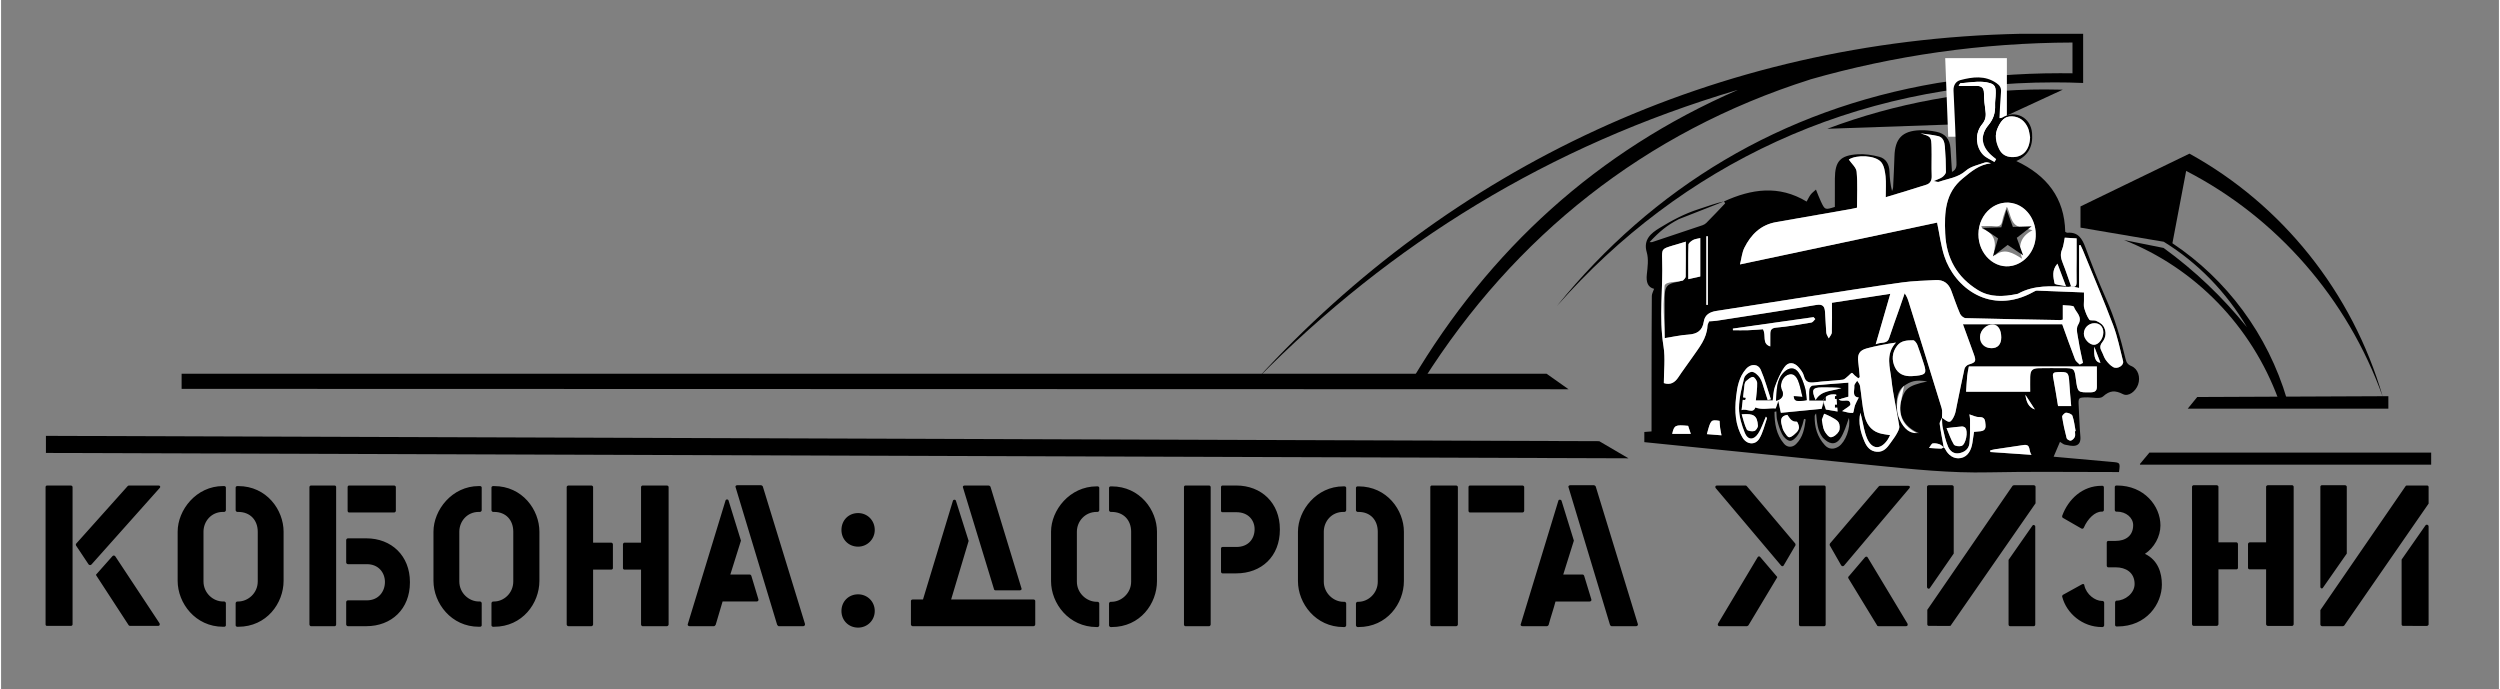 <svg version="1.2" xmlns="http://www.w3.org/2000/svg" viewBox="0 0 870 240" width="1600" height="441">
	<rect x="0" y="0" width="870" height="240" fill="#808080" stroke="none"/>
	<style>
		.s0 { fill: #000000 } 
		.s1 { fill: #ffffff } 
	</style>
	<g id="Слой 3">
		<g id="Bmjt5m.tif">
			<path id="кобона:Дорога жизни
" class="s0" aria-label="кобона:Дорога жизни"  d="m33.3 199.9c-0.2 0.1-0.3 0.4-0.1 0.6l11.2 17.2c0.1 0.2 0.4 0.3 0.5 0.3h9.8c0.5 0 0.7-0.4 0.5-0.9l-15.4-23.3c-0.3-0.4-0.7-0.4-1-0.1zm-9 18.1c0.3 0 0.6-0.2 0.6-0.5v-47.9c0-0.2-0.3-0.5-0.6-0.5h-8.3c-0.3 0-0.5 0.3-0.5 0.5v47.9c0 0.3 0.2 0.5 0.5 0.5zm6.2-21.4c0.3 0.3 0.7 0.3 1 0l23.8-26.7c0.3-0.3 0.1-0.8-0.4-0.8h-10.4c-0.1 0-0.3 0.1-0.4 0.2l-17.9 20c-0.2 0.2-0.2 0.5-0.1 0.7zm67.9 5.7v-17.1c0-7.6-5.9-15.9-15.8-15.9h-0.3c-0.3 0-0.6 0.2-0.6 0.5v7.9c0 0.3 0.3 0.6 0.6 0.6h0.3c4.2 0 6.8 2.9 6.8 6.9v17.3c0 4.2-3.5 7-6.8 7h-0.3c-0.3 0-0.6 0.3-0.6 0.6v7.7c0 0.3 0.3 0.5 0.6 0.5h0.3c9.9 0 15.8-8.2 15.8-16zm-20.7 16c0.3 0 0.6-0.2 0.6-0.5v-7.7c0-0.3-0.3-0.6-0.6-0.6h-0.4c-3.4 0-6.8-2.9-6.8-7v-17.3c0-3.6 2.7-6.9 6.8-6.9h0.4c0.3 0 0.6-0.3 0.6-0.6v-7.9c0-0.3-0.3-0.5-0.6-0.5h-0.4c-9.3 0-15.8 8.3-15.8 15.9v17.1c0 7.8 6.2 16 15.8 16zm38.5-0.2c0.3 0 0.5-0.3 0.5-0.6v-47.9c0-0.2-0.2-0.5-0.5-0.5h-8.3c-0.2 0-0.5 0.3-0.5 0.5v47.9c0 0.3 0.3 0.6 0.5 0.6zm26.2-15.2v-0.2c0-9.1-6.4-15.2-15.2-15.2h-6.4c-0.3 0-0.6 0.3-0.6 0.6v7.8c0 0.3 0.3 0.6 0.6 0.6h6.6c4.1 0 6.3 3 6.3 6.2 0 3.3-2.2 6.4-6.3 6.4h-6.6c-0.3 0-0.6 0.3-0.6 0.6v7.8c0 0.3 0.3 0.6 0.6 0.6h6.4c8.8 0 15.2-6 15.2-15.2zm-5.5-24.4c0.3 0 0.6-0.3 0.6-0.6v-8.3c0-0.2-0.3-0.5-0.6-0.5h-15.7c-0.3 0-0.5 0.3-0.5 0.5v8.3c0 0.3 0.2 0.6 0.5 0.6zm50.6 23.8v-17.1c0-7.6-5.9-15.9-15.8-15.9h-0.3c-0.3 0-0.6 0.2-0.6 0.5v7.9c0 0.3 0.3 0.6 0.6 0.6h0.3c4.2 0 6.7 2.9 6.7 6.9v17.3c0 4.2-3.4 7-6.7 7h-0.3c-0.3 0-0.6 0.3-0.6 0.6v7.7c0 0.3 0.3 0.5 0.6 0.5h0.3c9.9 0 15.8-8.2 15.8-16zm-20.7 16c0.3 0 0.6-0.2 0.6-0.5v-7.7c0-0.3-0.3-0.6-0.6-0.6h-0.4c-3.4 0-6.8-2.9-6.8-7v-17.3c0-3.6 2.7-6.9 6.8-6.9h0.4c0.3 0 0.6-0.3 0.6-0.6v-7.9c0-0.3-0.3-0.5-0.6-0.5h-0.4c-9.3 0-15.8 8.3-15.8 15.9v17.1c0 7.8 6.2 16 15.8 16zm65.1-0.2c0.3 0 0.6-0.3 0.6-0.6v-47.9c0-0.2-0.3-0.5-0.6-0.5h-8.5c-0.2 0-0.5 0.3-0.5 0.5v19.4h-5.8c-0.2 0-0.5 0.3-0.5 0.6v8.3c0 0.3 0.3 0.5 0.5 0.5h5.8v19.1c0 0.3 0.3 0.6 0.5 0.6zm-18.8-28.5c0-0.3-0.3-0.6-0.6-0.6h-6.3v-19.4c0-0.2-0.3-0.5-0.6-0.5h-8c-0.3 0-0.6 0.3-0.6 0.5v47.9c0 0.3 0.3 0.6 0.6 0.6h8c0.3 0 0.6-0.3 0.6-0.6v-19.1h6.3c0.3 0 0.6-0.2 0.6-0.5zm66.3 28.5c0.4 0 0.7-0.4 0.6-0.8l-14.7-47.9c-0.1-0.2-0.4-0.4-0.6-0.4h-8.3c-0.4 0-0.7 0.3-0.6 0.6l14.5 48c0.1 0.2 0.4 0.5 0.5 0.5zm-16.2-8.6c0.4 0 0.7-0.4 0.6-0.7l-2.5-8.3c-0.1-0.2-0.3-0.4-0.6-0.4h-6.7l3.7-11.8-4.3-13.9c-0.1-0.6-1-0.6-1.1 0l-13.1 42.9c-0.2 0.4 0.1 0.8 0.6 0.8h8.5c0.2 0 0.5-0.3 0.6-0.5 0.7-2.6 1.7-5.5 2.4-8.1zm35.3-30.8c-3.3 0-5.8 2.5-5.8 5.9 0 3.3 2.5 5.8 5.8 5.8 3.2 0 5.8-2.6 5.8-5.8 0-3.4-2.6-5.9-5.8-5.9zm0 28.3c-3.3 0-5.8 2.5-5.8 5.8 0 3.3 2.5 5.8 5.8 5.8 3.2 0 5.8-2.5 5.8-5.8 0-3.3-2.6-5.8-5.8-5.8zm18.4 10.5c0 0.3 0.3 0.6 0.6 0.6h42.1c0.3 0 0.6-0.3 0.6-0.6v-8.2c0-0.3-0.3-0.5-0.6-0.5h-28.7l6.1-20.4-4.4-13.9c-0.1-0.6-1-0.6-1.1 0l-10.4 34.3h-3.6c-0.3 0-0.6 0.2-0.6 0.5zm38-11.9c0.4 0 0.7-0.4 0.5-0.7l-10.8-35.4c-0.1-0.2-0.4-0.4-0.6-0.4h-8.4c-0.4 0-0.7 0.3-0.6 0.6l10.8 35.4c0 0.3 0.3 0.5 0.5 0.5zm47.7-3.2v-17.2c0-7.5-5.9-15.8-15.8-15.8h-0.3c-0.3 0-0.6 0.2-0.6 0.5v7.8c0 0.3 0.3 0.6 0.6 0.6h0.3c4.2 0 6.8 2.9 6.8 6.9v17.4c0 4.1-3.5 7-6.8 7h-0.3c-0.3 0-0.6 0.3-0.6 0.6v7.6c0 0.3 0.3 0.6 0.6 0.6h0.3c10 0 15.8-8.2 15.8-16zm-20.7 16c0.3 0 0.6-0.3 0.6-0.6v-7.6c0-0.3-0.3-0.6-0.6-0.6h-0.3c-3.5 0-6.9-3-6.9-7v-17.4c0-3.6 2.8-6.9 6.9-6.9h0.3c0.3 0 0.6-0.3 0.6-0.6v-7.8c0-0.3-0.3-0.5-0.6-0.5h-0.3c-9.4 0-15.9 8.3-15.9 15.8v17.2c0 7.8 6.2 16 15.9 16zm38.9-0.3c0.2 0 0.5-0.3 0.5-0.6v-47.9c0-0.2-0.3-0.5-0.5-0.5h-8.3c-0.3 0-0.5 0.3-0.5 0.5v47.9c0 0.3 0.2 0.6 0.5 0.6zm24.6-33.6v-0.2c0-9.1-6.4-15.2-15.2-15.2h-4.8c-0.3 0-0.5 0.3-0.5 0.5v8.3c0 0.3 0.2 0.5 0.5 0.5h4.9c4.1 0 6.3 2.8 6.3 5.9 0 3.4-2.2 6.2-6.3 6.2h-4.9c-0.3 0-0.5 0.3-0.5 0.5v8.1c0 0.3 0.2 0.6 0.5 0.6h4.8c8.8 0 15.2-5.9 15.2-15.2zm43.2 17.9v-17.2c0-7.5-5.9-15.8-15.8-15.8h-0.3c-0.3 0-0.6 0.2-0.6 0.5v7.8c0 0.3 0.3 0.6 0.6 0.6h0.3c4.2 0 6.7 2.9 6.7 6.9v17.4c0 4.1-3.4 7-6.7 7h-0.3c-0.3 0-0.6 0.3-0.6 0.6v7.6c0 0.3 0.3 0.6 0.6 0.6h0.3c9.9 0 15.8-8.2 15.8-16zm-20.7 16c0.3 0 0.6-0.3 0.6-0.6v-7.6c0-0.3-0.3-0.6-0.6-0.6h-0.4c-3.4 0-6.8-3-6.8-7v-17.4c0-3.6 2.7-6.9 6.8-6.9h0.4c0.3 0 0.6-0.3 0.6-0.6v-7.8c0-0.3-0.3-0.5-0.6-0.5h-0.4c-9.3 0-15.8 8.3-15.8 15.8v17.2c0 7.8 6.2 16 15.8 16zm38.9-0.3c0.3 0 0.6-0.3 0.6-0.6v-47.9c0-0.2-0.3-0.5-0.6-0.5h-8.5c-0.3 0-0.5 0.3-0.5 0.5v47.9c0 0.3 0.2 0.6 0.5 0.6zm23.1-39.6c0.3 0 0.6-0.3 0.6-0.6v-8.3c0-0.2-0.3-0.5-0.6-0.5h-18.3c-0.3 0-0.5 0.3-0.5 0.5v8.3c0 0.3 0.2 0.6 0.5 0.6zm39.6 39.6c0.4 0 0.7-0.4 0.6-0.7l-14.7-48c-0.1-0.2-0.4-0.4-0.6-0.4h-8.3c-0.4 0-0.7 0.4-0.6 0.6l14.5 48.1c0.1 0.2 0.4 0.4 0.5 0.4zm-16.2-8.6c0.4 0 0.7-0.3 0.6-0.7l-2.5-8.2c-0.1-0.3-0.3-0.5-0.6-0.5h-6.7l3.7-11.8-4.3-13.9c-0.2-0.5-1-0.5-1.1 0l-13.1 43c-0.2 0.3 0.1 0.7 0.6 0.7h8.5c0.2 0 0.5-0.2 0.6-0.4 0.7-2.7 1.7-5.5 2.4-8.2zm81.7 8.6c0.3 0 0.5-0.3 0.5-0.6v-47.9c0-0.2-0.2-0.5-0.5-0.5h-8.3c-0.3 0-0.5 0.3-0.5 0.5v47.9c0 0.3 0.2 0.6 0.5 0.6zm-10-28.2c0-0.2 0-0.5-0.1-0.6l-16.8-19.9c-0.1-0.1-0.3-0.3-0.4-0.3h-10.1c-0.5 0-0.7 0.5-0.4 0.9l22.8 27c0.3 0.3 0.7 0.3 0.9-0.1zm15.9 7c0.3 0.4 0.7 0.4 1 0.1l22.8-27c0.3-0.4 0.1-0.8-0.4-0.8h-9.9c-0.1 0-0.3 0.1-0.4 0.2l-17 19.9c-0.1 0.1-0.1 0.4-0.1 0.6zm2.6 3.9c-0.2 0.1-0.2 0.3-0.1 0.6l10 16.4c0 0.2 0.3 0.3 0.5 0.3h9.6c0.5 0 0.7-0.4 0.5-0.9l-13.9-23.1c-0.2-0.3-0.6-0.3-0.9 0zm-30.8-6.8c-0.2-0.3-0.7-0.3-0.9 0.1l-13.8 23.1c-0.2 0.4 0 0.9 0.5 0.9h9.6c0.1 0 0.4-0.2 0.5-0.3l9.9-16.5c0.2-0.2 0.1-0.5 0-0.5zm95.3 24.1c0.3 0 0.5-0.3 0.5-0.6v-34.1c0-0.5-0.7-0.8-1-0.3l-8.3 11.9v22.5c0 0.3 0.2 0.6 0.5 0.6zm-27.9-25.3v-23.3c0-0.2-0.3-0.5-0.6-0.5h-8.1c-0.3 0-0.6 0.3-0.6 0.5v34.9c0 0.6 0.7 0.9 1 0.4zm-1.5 25.2c0.2 0 0.5 0 0.5-0.2l29.5-42.5v-5.8c0-0.2-0.3-0.5-0.6-0.5h-6.9c-0.1 0-0.4 0.1-0.5 0.2l-29.7 43.2v5.1c0 0.2 0.2 0.5 0.5 0.5zm58.5 0.2c10.2 0 15.5-7.9 15.5-14.6 0-4-1.3-8.5-5.9-10.7 3.2-2.1 5.4-6 5.4-9.9 0-6.8-5.7-13.9-15.1-13.9h-0.3c-0.3 0-0.5 0.3-0.5 0.5v8c0 0.3 0.2 0.6 0.5 0.6h0.3c3.1 0 5.6 2.1 5.6 4.7 0 3.7-2.6 5.5-6.2 5.5h-2.5c-0.3 0-0.5 0.3-0.5 0.6v8c0 0.3 0.2 0.6 0.5 0.6h2.7c3.3 0 6.5 1.7 6.5 5.8 0 3.3-3.4 5.8-6.3 5.8-0.2 0-0.5 0.3-0.5 0.6v7.9c0 0.3 0.3 0.5 0.5 0.5zm-5.2 0.2c0.3 0 0.6-0.3 0.6-0.6v-7.9c0-0.3-0.3-0.6-0.6-0.6h-0.2c-2.3 0-5.4-2.2-6.1-5.4 0-0.5-0.4-0.6-0.8-0.4l-6.7 3.7c-0.2 0.2-0.3 0.4-0.2 0.7 1.5 5.7 7 10.5 13.8 10.5zm-0.3-49.2c-6.7 0-11.6 4.7-13.7 10.4-0.1 0.2 0 0.6 0.1 0.7l6.6 3.8c0.3 0.1 0.6 0.1 0.8-0.3 1.4-3.2 3.9-5.6 6.2-5.6h0.3c0.2 0 0.5-0.3 0.5-0.5v-8c0-0.3-0.3-0.5-0.5-0.5zm66.4 48.8c0.2 0 0.5-0.3 0.5-0.6v-47.9c0-0.2-0.3-0.5-0.5-0.5h-8.5c-0.3 0-0.6 0.3-0.6 0.5v19.4h-5.7c-0.3 0-0.6 0.3-0.6 0.6v8.3c0 0.3 0.3 0.5 0.6 0.5h5.7v19.1c0 0.3 0.3 0.6 0.6 0.6zm-18.9-28.5c0-0.3-0.3-0.6-0.5-0.6h-6.3v-19.4c0-0.2-0.3-0.5-0.6-0.5h-8.1c-0.2 0-0.5 0.3-0.5 0.5v47.9c0 0.3 0.3 0.6 0.5 0.6h8.1c0.3 0 0.6-0.3 0.6-0.6v-19.1h6.3c0.2 0 0.5-0.2 0.5-0.5zm65.8 28.5c0.3 0 0.6-0.3 0.6-0.5v-34.1c0-0.6-0.7-0.9-1.1-0.4l-8.3 11.9v22.6c0 0.2 0.2 0.5 0.5 0.5zm-27.9-25.2v-23.3c0-0.2-0.3-0.5-0.6-0.5h-8.1c-0.3 0-0.5 0.3-0.5 0.5v34.9c0 0.5 0.6 0.8 0.9 0.3zm-1.4 25.3c0.1 0 0.4-0.1 0.5-0.2l29.4-42.5v-5.8c0-0.3-0.3-0.5-0.5-0.5h-7c-0.1 0-0.4 0-0.5 0.2l-29.7 43.2v5c0 0.3 0.3 0.6 0.6 0.6z"/>
		</g>
	</g>
	<g id="Слой 2">
		<path id="&lt;Path&gt;" class="s0" d="m636.15 44.82c23.57-8.84 49.09-13.67 75.72-13.67q3.11 0 6.2 0.09l-25.2 11.65-56.7 1.96"/>
		<path id="&lt;Path&gt;" class="s0" d=""/>
		<path id="&lt;Path&gt;" class="s0" d=""/>
		<path id="&lt;Path&gt;" class="s0" d="m748.21 83.35l5.05 0.85c11.84 7.31 21.79 17.53 28.92 29.68l-0.01 0.01c-8.42-10.43-18.16-19.69-28.95-27.52v-0.01l-13.94-2.79 0.01-0.02c24.79 9.69 44.51 29.99 53.89 55.49l2.99 0.02c-6.68-22.59-21.01-41.77-39.9-54.34l0.12-0.61 4.67-24.58c31.5 16.22 56.19 44.36 68.47 78.65h0.01c-10.61-36.56-35.18-66.96-67.33-84.67l-0.01 0.01-17.45 8.45-7.43 3.6-2.69 1.3-10.37 5.03v7.38l23.95 4.07 4.5 0.76"/>
		<path id="&lt;Path&gt;" class="s0" d="m703.37 11.77c-106.46 2.26-198.83 46.99-265.86 120.19l-0.01 0.02c46.67-47.35 101.83-81.23 167.24-100.64l0.02 0.04c-48.81 21.21-86.36 55.57-113.31 100.97l4-0.01c31.66-50.04 77.08-86.39 134.62-104.64v-0.02c29.06-8.3 59.72-12.78 91.4-12.87v10.72h-0.01q-2.14-0.03-4.29-0.03c-14.58 0-28.89 1.17-42.85 3.42-54.47 9.26-98.98 36.44-132.38 77.6v0.01c43.13-48.87 102.98-77.84 173.23-77.84q5.03 0 10.01 0.21v-17.13c0 0-21.82 0-21.81 0z"/>
		<path id="&lt;Path&gt;" class="s0" d="m556.63 153.66l-541.01-1.85v5.95l551.15 1.87v-0.03z"/>
		<path id="&lt;Path&gt;" class="s0" d="m538.28 130.16h-475.4v5.28l483.06 0.13z"/>
		<path id="&lt;Path&gt;" class="s0" d="m748.26 157.64l-3.28 3.94v0.26h101.42v-4.2z"/>
		<path id="&lt;Path&gt;" class="s0" d="m761.61 142.34h69.88v-4.35l-66.57 0.29z"/>
		<path id="&lt;Path&gt;" class="s1" d="m698.62 47.61l-20.44 0.01-1.04-27.36h21.48z"/>
	</g>
	<g id="Слой 28 Изображение">
		<g id="&lt;Group&gt;">
			<path id="&lt;Compound Path&gt;" fill-rule="evenodd" class="s0" d="m584.34 76.34c-4.08 2.13-6.66 4.22-10.17 7.99 0.48 0 0.71 0.05 0.9-0.01q8.79-2.92 17.56-5.88c0.47-0.16 0.95-0.44 1.3-0.79q3.32-3.37 6.56-6.82c0.05-0.05-0.27-0.44-0.41-0.67 9.56-4.37 19.12-5.79 28.79 0.05 0.47-0.83 0.85-1.71 1.41-2.44 0.5-0.66 1.21-1.15 1.84-1.74 0.58 1.41 1.1 2.83 1.74 4.19 1.39 2.93 1.42 2.92 4.84 1.85 0-3.22-0.02-6.53 0.01-9.84 0.04-6.02 1.84-8.13 7.93-8.5 2.5-0.16 5.12 0.24 7.56 0.89 2.33 0.63 3.43 2.59 3.52 5.08 0.09 2.26 0.31 4.52 0.9 6.84 0.13-0.42 0.35-0.83 0.37-1.25 0.18-3.61 0.36-7.22 0.47-10.83 0.17-6.18 2.71-8.88 8.87-9.1 1.9-0.07 3.85 0.15 5.72 0.53 3.12 0.64 4.67 2.55 4.92 5.7 0.2 2.69 0.34 5.38 0.53 8.28 1.64-0.83 1.61-2.18 1.56-3.48-0.31-8.26-0.58-16.52-1.02-24.77-0.11-2.03 0.9-3.34 2.4-3.73 4.25-1.11 8.57-1.71 12.56 1.06 1.14 0.79 1.71 1.65 1.57 3.12-0.27 2.98-0.37 5.98-0.55 9.07 0.47-0.05 0.72-0.01 0.88-0.11 4.66-2.93 10.06-0.18 10.49 5.37 0.37 4.63-1.36 7.84-5.49 9.69 10.61 4.98 16.81 12.86 17.04 24.65 0.32 0.16 0.53 0.34 0.71 0.33 3.78-0.34 5.18 2.02 6.33 5.12 2.23 6 4.55 11.98 7.17 17.83 3.03 6.77 5.09 13.81 6.8 20.97 0.3 1.25 0.76 1.99 2.05 2.52 2.31 0.96 3.22 3.89 2.31 6.46-0.82 2.32-3.32 4.28-5.23 3.32-2.77-1.4-4.59-1.36-6.99 0.81-1.04 0.94-3.55 0.29-5.39 0.3-3.24 0.04-3.23 0.02-3.06 3.18 0.19 3.5 0.28 7.01 0.58 10.5 0.13 1.55-0.28 2.8-1.72 3.13-1.15 0.25-2.46-0.1-3.67-0.33-0.54-0.1-1-0.56-1.72-0.99-0.75 1.75-1.45 3.39-2.21 5.18 6.87 0.62 13.54 1.24 20.22 1.81 2.99 0.26 2.99 0.21 2.55 3.53q-1.03 0-2.12 0c-14.4 0.02-28.8-0.21-43.19 0.11-13.34 0.3-26.53-1.07-39.74-2.42-19.97-2.04-39.95-4.03-59.93-6.04-6.74-0.68-13.48-1.37-20.35-2.06 0-1.12 0-2.25 0-3.54 1.02-0.08 1.94-0.16 2.51-0.2 0-6.97 0-13.8 0.01-20.62 0.01-8.86 0.02-17.71 0.09-26.57 0.01-0.77 0.48-1.54 0.79-2.47-2.18-0.51-2.82-2.35-2.53-5 0.27-2.55 0.67-5.33-0.02-7.7-1.33-4.51 1.6-6.73 4.37-8.44 4.28-2.64 8.84-5.07 13.66-6.6 3.38-1.08 6.02-2.12 8.86-2.7m76.52 85.64c0.16 0.15 0.37 0.28 0.46 0.47 1.12 2.3 3.13 3.72 5.49 3.27 2.5-0.48 3.66-2.77 4.06-5.27q0.3-1.94 0.57-3.85c0.7-0.07 1.28-0.15 1.87-0.18 1.46-0.08 2.31-0.58 2.13-2.3-0.15-1.48-0.11-2.74-2.23-2.68-1.13 0.04-2.27-0.61-3.39-0.94 0.04 0.29 0.24 1.15 0.23 2.02-0.01 2.71 0.08 5.43-0.22 8.12-0.22 1.91-1.67 3.06-3.6 3.4-1.94 0.34-3.23-0.85-3.85-2.34-0.87-2.07-1.35-4.31-1.84-6.5-0.26-1.13-0.19-2.33-0.27-3.49 0.89 0.5 1.83 1.47 2.64 1.37 0.66-0.08 1.33-1.37 1.7-2.24 0.43-1 0.57-2.13 0.79-3.21 0.9-4.33 1.74-8.67 2.71-12.98 0.14-0.6 0.85-1.32 1.45-1.5 2.47-0.75 2.71-1.09 1.81-3.6-1.27-3.51-2.56-7.02-3.79-10.42 11.56 0 23.06 0 34.58 0 1.54 4.25 2.94 8.28 4.48 12.25 0.26 0.7 1.07 1.19 1.62 1.77q0.56-0.29 1.12-0.57c-0.51-2.51-1.13-4.99-1.5-7.52-0.29-1.91-1.06-4.37-0.22-5.71 1.81-2.9-0.79-4.33-1.44-6.3-0.18-0.53-2.34-0.4-3.86-0.6 0 2.06 0 3.57 0 5.05-0.42 0.08-0.64 0.16-0.85 0.16-11-0.2-22-0.38-33-0.68-0.68-0.02-1.65-0.84-1.94-1.52-1.14-2.63-2.06-5.36-3.06-8.06-0.93-2.5-2.7-3.83-5.41-3.68-3.9 0.22-7.83 0.29-11.69 0.83-11.03 1.55-22.04 3.28-33.05 4.98-10.56 1.63-21.11 3.34-31.67 4.95-2.28 0.35-4.01 1.34-4.37 3.69-0.49 3.19-2.32 4.35-5.38 4.55-2.74 0.17-5.45 0.8-8.24 1.23 0-4.35-0.02-8.4 0.01-12.45 0.01-1.91-0.17-4.36 0.79-5.56 1.01-1.27 3.12-1.35 4.99-1.94 0.22-0.06 0.51-0.04 0.63-0.18 0.35-0.39 0.89-0.84 0.89-1.28 0.07-3.96 0.04-7.92 0.04-12.19-1.77 0.52-3.24 0.94-4.7 1.4-3.54 1.1-3.67 1.11-3.54 4.8 0.36 10.09-1.17 20.18 0.48 30.29 0.67 4.14 0.11 8.49 0.11 12.77 2.18 0.74 3.79-0.09 5.08-2.07 1.54-2.34 3.25-4.57 4.84-6.88 2.32-3.38 5.06-6.56 5.28-10.97 0.03-0.54 0.37-1.08 0.56-1.58 0.99-0.08 1.88-0.1 2.75-0.23 11.52-1.8 23.05-3.52 34.55-5.48 2.34-0.4 2.93 0.54 3.08 2.38 0.2 2.42 0.22 4.86 0.44 7.29 0.06 0.67 0.56 1.31 0.86 1.96 0.37-0.68 1.05-1.36 1.07-2.06 0.11-3.38 0.05-6.76 0.05-10.34 6.83-1.04 13.5-2.06 20.32-3.11-1.71 5.9-3.33 11.49-5.09 17.58 1.99-0.93 3.97 0.04 4.69-2.19 1.14-3.5 2.43-6.96 3.64-10.44q0.89-2.56 1.76-5.13c0.8 1.11 1.15 2.2 1.49 3.3 3.82 12.24 7.65 24.47 11.4 36.72 0.32 1.03 0.09 2.23 0.11 3.35-0.28 0.71-0.88 1.46-0.8 2.13 0.36 2.73 0.93 5.44 1.4 8.15-0.48-0.37-0.92-0.88-1.46-1.07-0.75-0.25-1.62-0.43-2.37-0.29-0.44 0.09-0.75 0.88-1.29 1.57 1.73 0.11 2.95 0.22 4.18 0.24 0.3 0 0.61-0.3 0.92-0.46zm-42.06-16.24q-2.38 0-4.77 0c0-1.53-0.11-2.79 0.05-4.02 0.06-0.47 0.68-1.2 1.11-1.25 4.1-0.4 8.22-0.68 12.5-1.01 0 1.88 0 3.39 0 4.88-1.11 0.32-2.15 0.61-3.4 0.97 1.48 1.23 3.82-0.76 4.1 1.67 0.07 0.59-1.64 1.4-2.89 2.39 1.34 0.28 2.56 0.75 3.72 0.63 0.33-0.03 0.42-1.77 0.76-2.67 0.35-0.93 0.87-1.8 1.31-2.69-2.5-0.24-1.42-2.49-1.55-4.05-0.05-0.57 0.65-1.2 1-1.8 0.34 0.59 0.88 1.15 0.98 1.79 0.53 3.34 0.74 6.74 1.47 10.03 0.63 2.85 2.09 5.4 5.15 6.4 1.2 0.39 2.5 0.49 3.87 0.74-0.34 0.63-0.57 1.17-0.9 1.65-2.42 3.52-5.45 3.39-7.13-0.54-1-2.34-1.32-4.96-1.95-7.45q-0.19-0.73-0.39-1.45c-0.78 3.55 0.09 6.79 1.42 9.94 0.81 1.94 2.05 3.47 4.32 3.63 2.31 0.17 3.6-1.37 4.76-3.06 0.69-1.02 1.49-1.99 2.08-3.06 0.47-0.86 1.11-1.91 0.98-2.77-0.82-5.37-2.13-10.69-2.71-16.08-0.46-4.32-2.23-8.97 1.56-13.06-3.48 0.51-6.85 1.14-10.15 2.02-2.65 0.72-3.33 2.09-2.98 4.8 0.23 1.73 0.35 3.48 0.52 5.23q-0.26 0.19-0.52 0.39-0.66-0.5-1.29-1.03c-0.34-0.29-0.75-0.92-0.94-0.86-0.44 0.16-0.75 0.66-1.16 0.97-0.65 0.51-1.3 1.32-2.03 1.41-3.21 0.4-6.47 0.47-9.68 0.9-2.04 0.27-3.3-0.02-3.85-2.27-0.26-1.08-1.08-2.1-1.84-2.97-1.56-1.78-3.54-1.97-4.9-0.07-1.46 2.03-2.45 4.46-3.33 6.83-0.56 1.52-0.54 3.26-0.77 4.81-2.1 0-3.96 0-5.89 0 0.19-2.18 0.52-4.16 0.46-6.12-0.02-0.75-0.92-2.05-1.46-2.07-0.77-0.03-1.63 0.82-2.36 1.41-0.31 0.24-0.51 0.76-0.57 1.17-0.36 2.91-0.68 5.83-1.03 8.99 1.74-0.78 3.96 1.44 4.78-0.94 2.45 0.95 4.85 0.14 7.11 0.34 0.28-0.8 0.49-1.42 0.9-2.64 0.41 1.88 0.67 3.13 0.89 4.16 4.92-0.48 9.58-0.94 14.21-1.39 0.22-0.92 0.44-1.05 0.64-1.9 0.24 0.79 0.45 0.87 0.83 2.15 1.04 0.17 2.45 0.41 4.07 0.69-0.2-2.38-0.34-4.14-0.49-5.91-2.25-0.32-3.69 0.38-4.62 2.14zm86.45-39.83c-0.28 0.07-0.57 0.21-0.84 0.2-6.03-0.31-12.07-0.73-17.64 2.37-0.13 0.07-0.29 0.08-0.43 0.11-4.65 0.94-9.28 1.24-13.52-1.36-7.35-4.51-11.06-11.17-11.42-19.77-0.3-7.16-0.09-14.09 6.14-19.16 2.91-2.38 5.75-4.83 9.78-5.23-0.74-0.26-1.51-0.51-2.11-0.29-2.26 0.83-4.88 1.33-6.59 2.83-2.81 2.48-6.26 2.78-9.47 3.91-0.33 0.11-0.77-0.11-1.74-0.28 1.38-0.63 2.3-0.88 3.01-1.41 0.56-0.42 1.23-1.17 1.23-1.78q0-4.42-0.37-8.84c-0.13-1.56-0.58-3.22-2.38-3.63-2.01-0.47-4.09-0.65-6.13-0.95 3.74 1.13 3.79 1.13 3.88 5.04 0.08 3.24-0.08 6.49 0.05 9.74 0.07 1.57-0.5 2.66-1.85 3.1-4.53 1.48-9.1 2.81-14.17 4.36 0-2.74 0.18-5.02-0.06-7.26-0.19-1.7-0.49-3.69-1.51-4.93-2.03-2.46-8.61-2.67-11.28-0.93 0.95 1.41 2.59 2.76 2.72 4.24 0.38 4.09 0.13 8.23 0.13 12.53-0.66 0.14-1.43 0.34-2.21 0.48q-12.97 2.29-25.94 4.54c-5.37 0.93-8.78 4.33-11.08 8.94-0.81 1.62-0.97 3.57-1.53 5.8 23.39-4.97 46.15-9.8 68.65-14.57 0.87 4.15 1.33 7.98 2.48 11.59 3.5 10.93 16.05 20.91 31.09 12.55 0.38-0.21 0.82-0.46 1.22-0.45 5.51 0.19 11.02 0.42 16.37 0.64 0 1.15-0.01 1.99 0 2.84 0.01 0.89-0.16 1.83 0.09 2.64 0.42 1.4 0.94 2.83 1.76 4 0.32 0.46 1.67 0.08 2.4 0.42 0.94 0.43 2 1.02 2.52 1.85 1.15 1.86 0.93 3.92-0.4 5.6-0.91 1.15-0.82 2.05-0.21 3.18 0.53 0.98 0.8 2.11 1.44 2.99 0.71 0.96 1.58 1.94 2.61 2.5 1.5 0.81 3.77-0.64 3.41-2.07-1.07-4.21-1.92-8.51-3.45-12.55-3.34-8.83-7.05-17.51-10.61-26.25-0.23-0.57-0.52-1.11-0.78-1.67q-0.24 0.04-0.48 0.09c0 4.86 0 9.73 0 14.86-1.18-0.26-2.01-0.44-2.85-0.62 1.45 0.53 2.01 0.05 1.98-1.5-0.07-2.72 0-5.44 0.01-8.16q0-3.45 0-6.98c-1.57-0.09-2.8-0.17-4.13-0.25-0.31 1.43-0.41 2.86-0.94 4.11-0.75 1.72-0.38 3.19 0.27 4.8 1.06 2.64 1.93 5.36 2.88 8.04zm-36.58 36.71q11.32 0 22.33 0c0-1.91-0.04-3.53 0-5.14 0.06-2.32 0.72-3.01 3.08-3.06 2.73-0.05 5.47-0.03 8.2-0.02 4.11 0 4.11 0.01 4.64 3.95 0.62 4.58 0.62 4.56 5.3 4.47 1.39-0.03 2.03-0.59 2.01-1.99-0.03-2.27-0.01-4.53-0.01-7.01-15.06 0-29.78 0-44.59 0-0.2 1.11-0.45 2.18-0.56 3.27-0.18 1.82-0.27 3.64-0.4 5.53zm4.3-54.86c-0.03 7 5.79 12.37 11.88 10.96 4.5-1.04 7.83-5.23 8.07-10.15 0.26-5.2-2.66-9.89-7.08-11.36-6.39-2.12-12.84 3.17-12.87 10.55zm17.99-33.78c-0.23-1.07-0.29-2.22-0.72-3.2-1.04-2.39-2.89-3.96-5.56-4.08-2.59-0.12-3.86 1.66-4.88 3.79-1.26 2.65-0.83 5.15 0.39 7.63q1.28 2.58 4.2 2.76c3.95 0.26 6.41-2.36 6.57-6.9zm-41.2 83.21q0.77-0.05 1.54-0.12c3.3-0.35 3.69-0.93 2.68-4.05-0.73-2.23-1.42-4.48-2.26-6.67-0.26-0.67-0.97-1.66-1.48-1.65-2.03 0.01-4.19 0.05-5.6 1.91-1.76 2.32-1.95 4.93-0.74 7.49 1.12 2.39 3.3 3.21 5.86 3.09zm28.79-74.59q0.3-0.49 0.59-0.98c-0.56-0.46-1.15-0.9-1.69-1.39-3.45-3.11-4.01-6.9-1.01-10.47 1.8-2.15 2.43-4.34 2.33-6.98-0.04-1.02 0.11-2.06 0.17-3.09 0.18-3.32 0.02-4.24-3.09-4.82-2.91-0.55-6.06 0.12-9.1 0.3-0.2 0.02-0.38 0.51-0.67 0.93 2.21 0 4.17 0.03 6.12-0.01 1.78-0.03 2.69 0.6 2.7 2.57 0 2.13 0.27 4.27 0.55 6.39 0.23 1.68-0.06 3.04-1.21 4.44-2.49 3-2.36 7.72 0.31 10.55 1.05 1.12 2.65 1.72 4 2.56zm-78.97 82.91q0.54-0.13 1.09-0.26c-1.15-3.43-2.07-6.96-3.52-10.26-0.96-2.18-3.5-2.16-5.1-0.34-2.46 2.82-3.11 6.3-3.49 9.83-0.53 4.9-0.34 9.75 2.27 14.13 1.43 2.4 4.34 2.72 5.79 0.39 1.3-2.11 1.85-4.7 2.68-7.09 0.06-0.16-0.24-0.43-0.35-0.62-0.94 2.08-1.59 4.23-2.78 6.01-1.51 2.25-3.56 2.16-4.56-0.32-1.1-2.73-2.04-5.76-2.03-8.65 0.01-3.53 0.94-7.09 1.81-10.54 0.24-0.92 1.75-2.1 2.67-2.1 0.96 0.01 2.16 1.14 2.79 2.09 0.76 1.12 1.04 2.57 1.49 3.89 0.44 1.27 0.83 2.56 1.24 3.84zm105.7 2.1c-0.24-2.84-0.51-5.45-0.66-8.08-0.21-3.71-0.43-3.91-4.2-3.74-1.22 0.06-1.71 0.38-1.44 1.74 0.64 3.3 1.14 6.64 1.72 10.08 1.42 0 2.79 0 4.58 0zm-133.37-44.2c1.7-0.38 2.97-0.66 4.18-0.93 0-4.52 0-8.87 0-13.39-1 0.26-1.85 0.31-2.52 0.69-0.65 0.37-1.57 1.05-1.59 1.62-0.14 3.89-0.07 7.78-0.07 12.01zm44.23 13.9q-0.3-0.34-0.59-0.67-14.06 1.99-28.11 3.99 0.02 0.29 0.03 0.58c1.77 0 3.54 0.05 5.3-0.01 1.8-0.06 3.6-0.23 5.14-0.33 1.26 2.07-0.5 4.99 2.56 5.97 0-1.63-0.02-3.02 0.01-4.41 0.03-1.33 0.41-1.99 2.07-2.14 4.11-0.36 8.19-1.09 12.26-1.77 0.5-0.09 0.89-0.79 1.33-1.21zm64.78 6.42c0.01-2.7-1.12-4.45-2.89-4.52-2.28-0.09-4.44 1.96-4.5 4.26-0.07 2.34 1.57 3.97 4 3.98 2.16 0.01 3.38-1.33 3.39-3.72zm35.55-1.79c0-1.94-1.26-3.23-3.12-3.19-2.04 0.04-3.63 1.61-3.66 3.62-0.03 1.8 1.85 3.88 3.51 3.9 1.64 0.02 3.27-2.13 3.27-4.33zm-88.62 29.8c-0.57 1.66-0.9 2.77-1.34 3.84-0.49 1.14-0.95 2.33-1.66 3.33-1.85 2.63-4.08 1.81-6.05-0.25-2.04-2.6-2.04-5.57-2.37-8.49-0.07 0.12-0.48 0.51-0.49 0.92-0.12 3.82 0.93 7.31 3.54 10.15 1.35 1.48 3.12 1.57 4.82 0.45 2.34-1.55 4.24-6.44 3.55-9.95zm78.74 4.64q0.12-0.02 0.24-0.04c-0.34-1.79-0.53-3.64-1.12-5.34-0.2-0.58-1.42-1.06-2.19-1.08-0.48-0.01-1.46 0.99-1.39 1.42 0.37 2.51 0.93 5.01 1.57 7.47 0.11 0.41 1.04 0.94 1.45 0.84 0.55-0.14 1.15-0.76 1.39-1.31 0.24-0.56 0.05-1.3 0.05-1.96zm-44.72-1.09c0.88 2.07 1.51 4.02 2.55 5.72 0.32 0.53 1.86 0.74 2.65 0.49 1.54-0.5 2.41-5.14 1.31-6.34-0.26-0.27-0.78-0.46-1.16-0.44-1.6 0.12-3.19 0.33-5.35 0.57zm-49.07-3.02q-0.28-0.1-0.57-0.2c-0.18 0.49-0.36 1.55-0.55 2.05-0.5 1.37-0.8 2.31-1.58 3.51-0.62 0.96-1.9 2.2-2.76 2.11-1.02-0.11-2.26-1.33-2.77-2.38-0.8-1.61-1.24-3-1.69-4.78-0.21-0.86-0.21-1.38-0.3-3.11q-0.32 0.08-0.64 0.16c0 4.01 0.57 7.91 3.33 11.13 1.17 1.36 2.9 1.32 4.15 0.12 2.44-2.35 2.97-5.49 3.38-8.61zm5.64 0.11c0.28 1.37 0.32 2.7 0.85 3.78 0.48 0.97 1.54 2.34 2.28 2.31 0.99-0.05 2.26-1.1 2.79-2.06 0.45-0.81 0.37-2.33-0.12-3.13-0.56-0.91-1.82-1.42-2.82-2.02-0.69-0.4-1.47-0.65-2.2-0.97-0.27 0.73-0.54 1.45-0.78 2.09zm36.72-13.34c-4.22-0.71-5.84 0.03-8.08 1.52-3.09 2.06-3.27 8.01-1.5 11.84 1.49 3.23 4.23 4.78 6.69 4.64-4.96-2.09-7.14-5.76-6.38-10.57 1.29-4.74 2.17-5.91 9.27-7.43zm-48.74 11.63c-2.39 0.38-2.41 1.89-1.94 3.61 0.19 0.71 0.33 1.47 0.71 2.08 0.52 0.82 1.27 2.13 1.89 2.11 0.87-0.03 1.79-0.99 2.55-1.71 0.45-0.43 0.85-1.16 0.84-1.75-0.01-0.69-0.54-1.97-0.78-1.96-1.9 0.12-2.52-1.36-3.27-2.38zm-15.9-0.19c0.61 1.95 0.97 3.75 1.78 5.31 0.27 0.52 1.79 0.73 2.59 0.52 0.58-0.15 1.33-1.27 1.28-1.9-0.25-3.45-1.42-4.3-5.65-3.93zm100.96 14.12c-1.18-1.36-0.05-3.86-2.89-3.4-3.24 0.52-6.5 0.95-9.74 1.44-0.6 0.09-1.19 0.27-1.78 0.42q0.02 0.28 0.05 0.56c4.63 0.32 9.26 0.63 14.36 0.98zm-113.28-52.23q0.27 0 0.53 0 0-11.95 0-23.9-0.26-0.01-0.53-0.01 0 11.96 0 23.91zm0.19 45.02c1.81 0.14 3.42 0.27 5.09 0.41-0.21-1.11-0.38-1.89-0.49-2.69-0.1-0.78-0.12-1.58-0.18-2.35-3.05-0.45-3.05-0.45-4.42 4.63zm122.1-59.38c-2.04 2.28-1.45 4.69-1.01 6.87 0.11 0.5 2.26 0.59 3.98 1-1.11-2.94-2-5.29-2.97-7.87zm-84.23 47.49c2.03-3.54 5.9-3.02 9-4.16-2.35-0.23-4.58-0.25-6.81-0.23-3.29 0.04-3.74 0.83-2.19 4.39zm-44.4 9c-4.47-0.43-4.87-0.24-5.55 2.8 2.17 0 4.29 0 6.48 0-0.34-1.01-0.63-1.91-0.93-2.8zm141.48-27.53c-0.29 3.66 0.42 5.42 2.13 5.57-0.66-1.72-1.28-3.36-2.13-5.57zm-24.01 16.72c0.29 2.33 1.01 4.33 3.31 5.11q-1.65-2.55-3.31-5.11z"/>
			<path id="&lt;Path&gt;" class="s1" d="m720.92 99.67c0.84 0.18 1.67 0.36 2.85 0.62 0-5.13 0-10 0-14.86q0.24-0.05 0.48-0.09c0.26 0.56 0.55 1.1 0.78 1.67 3.56 8.74 7.27 17.42 10.61 26.25 1.53 4.04 2.38 8.34 3.45 12.55 0.36 1.43-1.91 2.88-3.41 2.07-1.03-0.56-1.9-1.54-2.61-2.5-0.64-0.88-0.91-2.01-1.44-2.99-0.61-1.13-0.7-2.03 0.21-3.18 1.33-1.68 1.55-3.74 0.4-5.6-0.52-0.83-1.58-1.42-2.52-1.85-0.73-0.34-2.08 0.04-2.4-0.42-0.82-1.17-1.34-2.6-1.76-4-0.25-0.81-0.08-1.75-0.09-2.64-0.01-0.85 0-1.69 0-2.84-5.35-0.22-10.86-0.45-16.37-0.64-0.4-0.01-0.84 0.24-1.22 0.45-15.04 8.36-27.59-1.62-31.09-12.55-1.15-3.61-1.61-7.44-2.48-11.59-22.5 4.77-45.26 9.6-68.65 14.57 0.56-2.23 0.72-4.18 1.53-5.8 2.3-4.61 5.71-8.01 11.08-8.94q12.97-2.25 25.94-4.54c0.78-0.14 1.55-0.34 2.21-0.48 0-4.3 0.25-8.44-0.13-12.53-0.13-1.48-1.77-2.83-2.72-4.24 2.67-1.74 9.25-1.53 11.28 0.93 1.02 1.24 1.32 3.23 1.51 4.93 0.24 2.24 0.06 4.52 0.06 7.26 5.07-1.55 9.64-2.88 14.17-4.36 1.35-0.44 1.92-1.53 1.85-3.1-0.13-3.25 0.03-6.5-0.05-9.74-0.09-3.91-0.14-3.91-3.88-5.04 2.04 0.3 4.12 0.48 6.13 0.95 1.8 0.41 2.25 2.07 2.38 3.63q0.37 4.42 0.37 8.84c0 0.61-0.67 1.36-1.23 1.78-0.71 0.53-1.63 0.78-3.01 1.41 0.97 0.17 1.41 0.39 1.74 0.28 3.21-1.13 6.66-1.43 9.47-3.91 1.71-1.5 4.33-2 6.59-2.83 0.6-0.22 1.37 0.03 2.11 0.29-4.03 0.4-6.87 2.85-9.78 5.23-6.23 5.07-6.44 12-6.14 19.16 0.36 8.6 4.07 15.26 11.42 19.77 4.24 2.6 8.87 2.3 13.52 1.36 0.14-0.03 0.3-0.04 0.43-0.11 5.57-3.1 11.61-2.68 17.64-2.37 0.27 0.01 0.56-0.13 0.84-0.2z"/>
			<path id="&lt;Path&gt;" class="s1" d="m579.07 105.94c-0.03 4.05 0.37 7.48 0.37 11.83 2.79-0.43 5.5-1.06 8.24-1.23 3.06-0.2 4.89-1.36 5.38-4.55 0.36-2.35 2.09-3.34 4.37-3.69 10.56-1.61 21.11-3.32 31.67-4.95 11.01-1.7 22.02-3.43 33.05-4.98 3.86-0.54 7.79-0.61 11.69-0.83 2.71-0.15 4.48 1.18 5.41 3.68 1 2.7 1.92 5.43 3.06 8.06 0.29 0.68 1.26 1.5 1.94 1.52 11 0.3 22 0.48 33 0.68 0.21 0 0.43-0.08 0.85-0.16 0-1.48 0-2.99 0-5.05 1.52 0.2 3.68 0.07 3.86 0.6 0.65 1.97 3.25 3.4 1.44 6.3-0.84 1.34-0.07 3.8 0.22 5.71 0.37 2.53 0.99 5.01 1.5 7.52q-0.56 0.28-1.12 0.57c-0.55-0.58-1.36-1.07-1.62-1.77-1.54-3.97-2.94-8-4.48-12.25-11.52 0-23.02 0-34.58 0 1.23 3.4 2.52 6.91 3.79 10.42 0.9 2.51 0.66 2.85-1.81 3.6-0.6 0.18-1.31 0.9-1.45 1.5-0.97 4.31-1.81 8.65-2.71 12.98-0.22 1.08-0.36 2.21-0.79 3.21-0.37 0.87-1.04 2.16-1.7 2.24-0.81 0.1-1.75-0.87-2.64-1.37h0.01c-0.02-1.12 0.21-2.32-0.11-3.35-3.75-12.25-7.58-24.48-11.4-36.72-0.34-1.1-0.69-2.19-1.49-3.3q-0.87 2.57-1.76 5.13c-1.21 3.48-2.5 6.94-3.64 10.44-0.72 2.23-2.7 1.26-4.69 2.19 1.76-6.09 3.38-11.68 5.09-17.58-6.82 1.05-13.49 2.07-20.32 3.11 0 3.58 0.06 6.96-0.05 10.34-0.02 0.7-0.7 1.38-1.07 2.06-0.3-0.65-0.8-1.29-0.86-1.96-0.22-2.43-0.24-4.87-0.44-7.29-0.15-1.84-0.74-2.78-3.08-2.38-11.5 1.96-23.03 3.68-34.55 5.48-0.87 0.13-1.76 0.15-2.75 0.23-0.19 0.5-0.53 1.04-0.56 1.58-0.22 4.41-2.96 7.59-5.28 10.97-1.59 2.31-3.3 4.54-4.84 6.88-1.29 1.98-2.9 2.81-5.08 2.07 0-4.28 0.56-8.63-0.11-12.77-1.65-10.11-0.12-20.2-0.48-30.29-0.13-3.69 0-3.7 3.54-4.8 1.46-0.46 2.93-0.88 4.7-1.4 0 4.27 0.03 8.23-0.04 12.19 0 0.44-0.54 0.89-0.89 1.28-0.12 0.14-0.41 0.12-0.63 0.18-1.87 0.59-5.26 0.13-5.82 1.65"/>
			<path id="&lt;Compound Path&gt;" fill-rule="evenodd" class="s1" d="m634.73 139.79c-0.2 0.84-0.4 1.68-0.62 2.6-4.63 0.45-9.29 0.91-14.21 1.39-0.22-1.03-0.48-2.28-0.89-4.16-0.41 1.22-0.62 1.84-0.9 2.64-2.26-0.2-4.66 0.61-7.11-0.34-0.82 2.38-3.04 0.16-4.78 0.94 0.35-3.16 0.67-6.08 1.03-8.99 0.06-0.41 0.26-0.93 0.57-1.17 0.73-0.59 1.59-1.44 2.36-1.41 0.54 0.02 1.44 1.32 1.46 2.07 0.06 1.96-0.27 3.94-0.46 6.12 1.93 0 3.79 0 5.89 0 0.23-1.55 0.21-3.29 0.77-4.81 0.88-2.37 1.87-4.8 3.33-6.83 1.36-1.9 3.34-1.71 4.9 0.07 0.76 0.87 1.58 1.89 1.84 2.97 0.55 2.25 1.81 2.54 3.85 2.27 3.21-0.43 6.47-0.5 9.68-0.9 0.73-0.09 1.38-0.9 2.03-1.41 0.41-0.31 0.72-0.81 1.16-0.97 0.19-0.06 0.6 0.57 0.94 0.86q0.63 0.53 1.29 1.03 0.26-0.2 0.52-0.39c-0.17-1.75-0.29-3.5-0.52-5.23-0.35-2.71 0.33-4.08 2.98-4.8 3.3-0.88 6.67-1.51 10.15-2.02-3.79 4.09-2.02 8.74-1.56 13.06 0.58 5.39 1.89 10.71 2.71 16.08 0.13 0.86-0.51 1.91-0.98 2.77-0.59 1.07-1.39 2.04-2.08 3.06-1.16 1.69-2.45 3.23-4.76 3.06-2.27-0.16-3.51-1.69-4.32-3.63-1.33-3.15-2.2-6.39-1.42-9.94q0.2 0.72 0.39 1.45c0.63 2.49 0.95 5.11 1.95 7.45 1.68 3.93 4.71 4.06 7.13 0.54 0.33-0.48 0.56-1.02 0.9-1.65-1.37-0.25-2.67-0.35-3.87-0.74-3.06-1-4.52-3.55-5.15-6.4-0.73-3.29-0.94-6.69-1.47-10.03-0.1-0.64-0.64-1.2-0.98-1.79-0.35 0.6-1.05 1.23-1 1.8 0.13 1.56-0.95 3.81 1.55 4.05-0.44 0.89-0.96 1.76-1.31 2.69-0.34 0.9-0.43 2.64-0.76 2.67-1.16 0.12-2.38-0.35-3.72-0.63 1.25-0.99 2.96-1.8 2.89-2.39-0.28-2.43-2.62-0.44-4.1-1.67 1.25-0.36 2.29-0.65 3.4-0.97 0-1.49 0-3 0-4.88-4.28 0.33-8.4 0.61-12.5 1.01-0.43 0.05-1.05 0.78-1.11 1.25-0.16 1.23-0.05 2.49-0.05 4.02q2.39 0 4.77 0 0.09 0.11 0.19 0.23zm-5.82-0.42c-0.19-1.44-0.19-2.93-0.6-4.3-0.54-1.79-1.17-3.64-2.17-5.19-1.32-2.04-3.28-2.02-5.05-0.34-2.93 2.79-2.51 6.45-2.89 10.04 2.12-0.41 2.95-2.03 2.11-3.62-0.91-1.72-0.07-4.38 1.8-5.32 2.02-1.01 3.14 0.42 3.78 1.91 0.72 1.71 1 3.61 1.54 5.69-1.48-0.12-2.24-0.19-3.03-0.26 0.07 1.76 1.05 2.03 4.51 1.39z"/>
			<path id="&lt;Path&gt;" class="s1" d="m684.41 136.44c0.13-1.89 0.22-3.71 0.4-5.53 0.11-1.09 0.36-2.16 0.56-3.27 14.81 0 29.53 0 44.59 0 0 2.48-0.02 4.74 0.01 7.01 0.02 1.4-0.62 1.96-2.01 1.99-4.68 0.09-4.68 0.11-5.3-4.47-0.53-3.94-0.53-3.95-4.64-3.95-2.73-0.01-5.47-0.03-8.2 0.02-2.36 0.05-3.02 0.74-3.08 3.06-0.04 1.61 0 3.23 0 5.14q-11.01 0-22.33 0z"/>
			<path id="&lt;Compound Path&gt;" fill-rule="evenodd" class="s1" d="m688.71 81.58c0.03-7.38 6.48-12.67 12.87-10.55 4.42 1.47 7.34 6.16 7.08 11.36-0.24 4.92-3.57 9.11-8.07 10.15-6.09 1.41-11.91-3.96-11.88-10.96zm9.85-9.51c-0.55 1.67-1.25 3.23-1.55 4.87-0.32 1.75-1.22 2.03-2.78 1.85-1.41-0.17-2.87-0.03-4.53-0.03 0.25 0.49 0.32 0.88 0.51 0.95 4.2 1.58 4.79 4.74 3.84 8.6-0.03 0.1 0.13 0.24 0.41 0.67 3.32-2.74 6.29-0.85 9.48 1.15-1.59-4.37-0.64-7.71 3.6-9.95-2.43-0.74-4.84-0.8-6.12-2.04-1.4-1.36-1.76-3.8-2.58-5.77-0.02-0.06-0.1-0.11-0.28-0.3z"/>
			<path id="&lt;Path&gt;" class="s1" d="m706.7 47.8c-0.16 4.54-2.62 7.16-6.57 6.9q-2.92-0.18-4.2-2.76c-1.22-2.48-1.65-4.98-0.39-7.63 1.02-2.13 2.29-3.91 4.88-3.79 2.67 0.12 4.52 1.69 5.56 4.08 0.43 0.98 0.49 2.13 0.72 3.2z"/>
			<path id="&lt;Path&gt;" class="s1" d="m665.5 131.01c-2.56 0.12-4.74-0.7-5.86-3.09-1.21-2.56-1.02-5.17 0.74-7.49 1.41-1.86 3.57-1.9 5.6-1.91 0.51-0.01 1.22 0.98 1.48 1.65 0.84 2.19 1.53 4.44 2.26 6.67 1.01 3.12 0.62 3.7-2.68 4.05q-0.77 0.07-1.54 0.12z"/>
			<path id="&lt;Path&gt;" class="s1" d="m694.29 56.42c-1.35-0.84-2.95-1.44-4-2.56-2.67-2.83-2.8-7.55-0.31-10.55 1.15-1.4 1.44-2.76 1.21-4.44-0.28-2.12-0.55-4.26-0.55-6.39-0.01-1.97-0.92-2.6-2.7-2.57-1.95 0.04-3.91 0.01-6.12 0.01 0.29-0.42 0.47-0.91 0.67-0.93 3.04-0.18 6.19-0.85 9.1-0.3 3.11 0.58 3.27 1.5 3.09 4.82-0.06 1.03-0.21 2.07-0.17 3.09 0.1 2.64-0.53 4.83-2.33 6.98-3 3.57-2.44 7.36 1.01 10.47 0.54 0.49 1.13 0.93 1.69 1.39q-0.29 0.49-0.59 0.98z"/>
			<path id="&lt;Path&gt;" class="s1" d="m720.99 99.73c-0.95-2.68-1.82-5.4-2.88-8.04-0.65-1.61-1.02-3.08-0.27-4.8 0.53-1.25 0.63-2.68 0.94-4.11 1.33 0.08 2.56 0.16 4.13 0.25q0 3.53 0 6.98c-0.01 2.72-0.08 5.44-0.01 8.16 0.03 1.55-0.53 2.03-1.98 1.5 0 0 0.07 0.06 0.07 0.06z"/>
			<path id="&lt;Path&gt;" class="s1" d="m615.32 139.33c-0.41-1.28-0.8-2.57-1.24-3.84-0.45-1.32-0.73-2.77-1.49-3.89-0.63-0.95-1.83-2.08-2.79-2.09-0.92 0-2.43 1.18-2.67 2.1-0.87 3.45-1.8 7.01-1.81 10.54-0.01 2.89 0.93 5.92 2.03 8.65 1 2.48 3.05 2.57 4.56 0.32 1.19-1.78 1.84-3.93 2.78-6.01 0.11 0.19 0.41 0.46 0.35 0.62-0.83 2.39-1.38 4.98-2.68 7.09-1.45 2.33-4.36 2.01-5.79-0.39-2.61-4.38-2.8-9.23-2.27-14.13 0.38-3.53 1.03-7.01 3.49-9.83 1.6-1.82 4.14-1.84 5.1 0.34 1.45 3.3 2.37 6.83 3.52 10.26q-0.55 0.13-1.09 0.26z"/>
			<path id="&lt;Path&gt;" class="s1" d="m721.02 141.43c-1.79 0-3.16 0-4.58 0-0.58-3.44-1.08-6.78-1.72-10.08-0.27-1.36 0.22-1.68 1.44-1.74 3.77-0.17 3.99 0.03 4.2 3.74 0.15 2.63 0.42 5.24 0.66 8.08z"/>
			<path id="&lt;Path&gt;" class="s1" d="m587.65 97.23c0-4.23-0.07-8.12 0.07-12.01 0.02-0.57 0.94-1.25 1.59-1.62 0.67-0.38 1.52-0.43 2.52-0.69 0 4.52 0 8.87 0 13.39-1.21 0.27-2.48 0.55-4.18 0.93z"/>
			<path id="&lt;Path&gt;" class="s1" d="m631.88 111.13c-0.44 0.42-0.83 1.12-1.33 1.21-4.07 0.68-8.15 1.41-12.26 1.77-1.66 0.15-2.04 0.81-2.07 2.14-0.03 1.39-0.01 2.78-0.01 4.41-3.06-0.98-1.3-3.9-2.56-5.97-1.54 0.1-3.34 0.27-5.14 0.33-1.76 0.06-3.53 0.01-5.3 0.01q-0.01-0.29-0.03-0.58 14.05-2 28.11-3.99 0.29 0.33 0.59 0.67z"/>
			<path id="&lt;Path&gt;" class="s1" d="m676.01 145.53c0.08 1.16 0.01 2.36 0.27 3.49 0.49 2.19 0.97 4.43 1.84 6.5 0.62 1.49 1.91 2.68 3.85 2.34 1.93-0.34 3.38-1.49 3.6-3.4 0.3-2.69 0.21-5.41 0.22-8.12 0.01-0.87-0.19-1.73-0.23-2.02 1.12 0.33 2.26 0.98 3.39 0.94 2.12-0.06 2.08 1.2 2.23 2.68 0.18 1.72-0.67 2.22-2.13 2.3-0.59 0.03-1.17 0.11-1.87 0.18q-0.27 1.91-0.57 3.85c-0.4 2.5-1.56 4.79-4.06 5.27-2.36 0.45-4.37-0.97-5.49-3.27-0.09-0.19-0.3-0.32-0.46-0.47l0.04 0.02c-0.49-2.72-1.06-5.43-1.42-8.16-0.08-0.67 0.52-1.42 0.8-2.13q0 0-0.01 0z"/>
			<path id="&lt;Path&gt;" class="s1" d="m696.66 117.55c-0.01 2.39-1.23 3.73-3.39 3.72-2.43-0.01-4.07-1.64-4-3.98 0.06-2.3 2.22-4.35 4.5-4.26 1.77 0.07 2.9 1.82 2.89 4.52z"/>
			<path id="&lt;Path&gt;" class="s1" d="m732.21 115.76c0 2.2-1.63 4.35-3.27 4.33-1.66-0.02-3.54-2.1-3.51-3.9 0.03-2.01 1.62-3.58 3.66-3.62 1.86-0.04 3.12 1.25 3.12 3.19z"/>
			<path id="&lt;Path&gt;" class="s1" d="m634.18 146.2c0.24-0.64 0.51-1.36 0.78-2.09 0.73 0.32 1.51 0.57 2.2 0.97 1 0.6 2.26 1.11 2.82 2.02 0.49 0.8 0.57 2.32 0.12 3.13-0.53 0.96-1.8 2.01-2.79 2.06-0.74 0.03-1.8-1.34-2.28-2.31-0.53-1.08-0.57-2.41-0.85-3.78z"/>
			<path id="&lt;Path&gt;" class="s1" d="m722.33 150.2c0 0.66 0.19 1.4-0.05 1.96-0.24 0.55-0.84 1.17-1.39 1.31-0.41 0.1-1.34-0.43-1.45-0.84-0.64-2.46-1.2-4.96-1.57-7.47-0.07-0.43 0.91-1.43 1.39-1.42 0.77 0.02 1.99 0.5 2.19 1.08 0.59 1.7 0.78 3.55 1.12 5.34q-0.12 0.02-0.24 0.04z"/>
			<path id="&lt;Path&gt;" class="s1" d="m677.61 149.11c2.16-0.24 3.75-0.45 5.35-0.57 0.38-0.02 0.9 0.17 1.16 0.44 1.1 1.2 0.23 5.84-1.31 6.34-0.79 0.25-2.33 0.04-2.65-0.49-1.04-1.7-1.67-3.65-2.55-5.72z"/>
			<path id="&lt;Path&gt;" class="s1" d="m622.16 144.49c0.75 1.02 1.37 2.5 3.27 2.38 0.24-0.01 0.77 1.27 0.78 1.96 0.01 0.59-0.39 1.32-0.84 1.75-0.76 0.72-1.68 1.68-2.55 1.71-0.62 0.02-1.37-1.29-1.89-2.11-0.38-0.61-0.52-1.37-0.71-2.08-0.47-1.72-0.45-3.23 1.94-3.61z"/>
			<path id="&lt;Path&gt;" class="s1" d="m661.63 140.29c-0.76 4.81 1.03 8.17 5.63 10.56q-3.7 0.21-5.94-4.63c-1.77-3.83-1.06-9.16 1.5-11.84"/>
			<path id="&lt;Path&gt;" class="s1" d="m606.26 144.3c4.23-0.37 5.4 0.48 5.65 3.93 0.05 0.63-0.7 1.75-1.28 1.9-0.8 0.21-2.32 0-2.59-0.52-0.81-1.56-1.17-3.36-1.78-5.31z"/>
			<path id="&lt;Path&gt;" class="s1" d="m707.22 158.42c-5.1-0.35-9.73-0.66-14.36-0.98q-0.03-0.28-0.05-0.56c0.59-0.15 1.18-0.33 1.78-0.42 3.24-0.49 6.5-0.92 9.74-1.44 2.84-0.46 1.71 2.04 2.89 3.4z"/>
			<path id="&lt;Path&gt;" class="s1" d="m634.54 139.56c0.93-1.76 2.37-2.46 4.62-2.14 0.15 1.77 0.29 3.53 0.49 5.91-1.62-0.28-3.03-0.52-4.07-0.69-0.38-1.28-0.62-2.07-0.85-2.85q-0.1-0.12-0.19-0.23z"/>
			<path id="&lt;Path&gt;" class="s1" d="m593.94 106.19q0-11.95 0-23.91 0.27 0 0.53 0.01 0 11.95 0 23.9-0.26 0-0.53 0z"/>
			<path id="&lt;Path&gt;" class="s1" d="m594.13 151.21c1.37-5.08 1.37-5.08 4.42-4.63 0.06 0.77 0.08 1.57 0.18 2.35 0.11 0.8 0.28 1.58 0.49 2.69-1.67-0.14-3.28-0.27-5.09-0.41z"/>
			<path id="&lt;Path&gt;" class="s1" d="m716.23 91.83c0.97 2.58 1.86 4.93 2.97 7.87-1.72-0.41-3.87-0.5-3.98-1-0.44-2.18-1.03-4.59 1.01-6.87z"/>
			<path id="&lt;Path&gt;" class="s1" d="m632 139.32c-1.55-3.56-1.1-4.35 2.19-4.39 2.23-0.02 4.46 0 6.81 0.23-3.1 1.14-6.97 0.62-9 4.16z"/>
			<path id="&lt;Path&gt;" class="s1" d="m587.6 148.32c0.3 0.89 0.59 1.79 0.93 2.8-2.19 0-4.31 0-6.48 0 0.68-3.04 1.08-3.23 5.55-2.8z"/>
			<path id="&lt;Path&gt;" class="s1" d="m676.6 155.8c-0.31 0.16-0.62 0.46-0.92 0.46-1.23-0.02-2.45-0.13-4.18-0.24 0.54-0.69 0.85-1.48 1.29-1.57 0.75-0.14 1.62 0.04 2.37 0.29 0.54 0.19 0.98 0.7 1.47 1.07 0.01 0.01-0.03-0.01-0.03-0.01z"/>
			<path id="&lt;Path&gt;" class="s1" d="m729.08 120.79c0.85 2.21 1.47 3.85 2.13 5.57-1.71-0.15-2.42-1.91-2.13-5.57z"/>
			<path id="&lt;Path&gt;" class="s1" d="m705.07 137.51q1.66 2.56 3.31 5.11c-2.3-0.78-3.02-2.78-3.31-5.11z"/>
			<path id="&lt;Path&gt;" class="s0" d="m628.91 139.37c-3.46 0.64-4.44 0.37-4.51-1.39 0.79 0.07 1.55 0.14 3.03 0.26-0.54-2.08-0.82-3.98-1.54-5.69-0.64-1.49-1.76-2.92-3.78-1.91-1.87 0.94-2.71 3.6-1.8 5.32 0.84 1.59 0.01 3.21-2.11 3.62 0.38-3.59-0.04-7.25 2.89-10.04 1.77-1.68 3.73-1.7 5.05 0.34 1 1.55 1.63 3.4 2.17 5.19 0.41 1.37 0.41 2.86 0.6 4.3z"/>
		</g>
		<path id="&lt;Path&gt;" class="s0" d="m704.28 88.95l-5.39-3.65-5.14 3.99 1.81-6.26-5.39-3.65 6.51-0.21 1.81-6.26 2.22 6.13 6.51-0.21-5.15 4z"/>
		<path id="&lt;Path&gt;" class="s0" d="m606.25 139.23q0.6 0.05 1.19 0.09 0.13-0.36 0.25-0.72-0.76-0.14-1.53-0.28"/>
		<path id="&lt;Path&gt;" class="s0" d="m634.54 139.55q0.51 0 1.02 0-0.03-0.83-0.06-1.67"/>
		<path id="&lt;Path&gt;" class="s0" d="m640.74 141.86q-1 0.05-2 0.11 0-0.51 0-1.01 1.07-0.05 2.13-0.09"/>
		<path id="&lt;Path&gt;" class="s0" d="m640.74 138.85q-1 0.06-2 0.11 0-0.49 0-0.99 1.07-0.04 2.13-0.09"/>
	</g>
</svg>